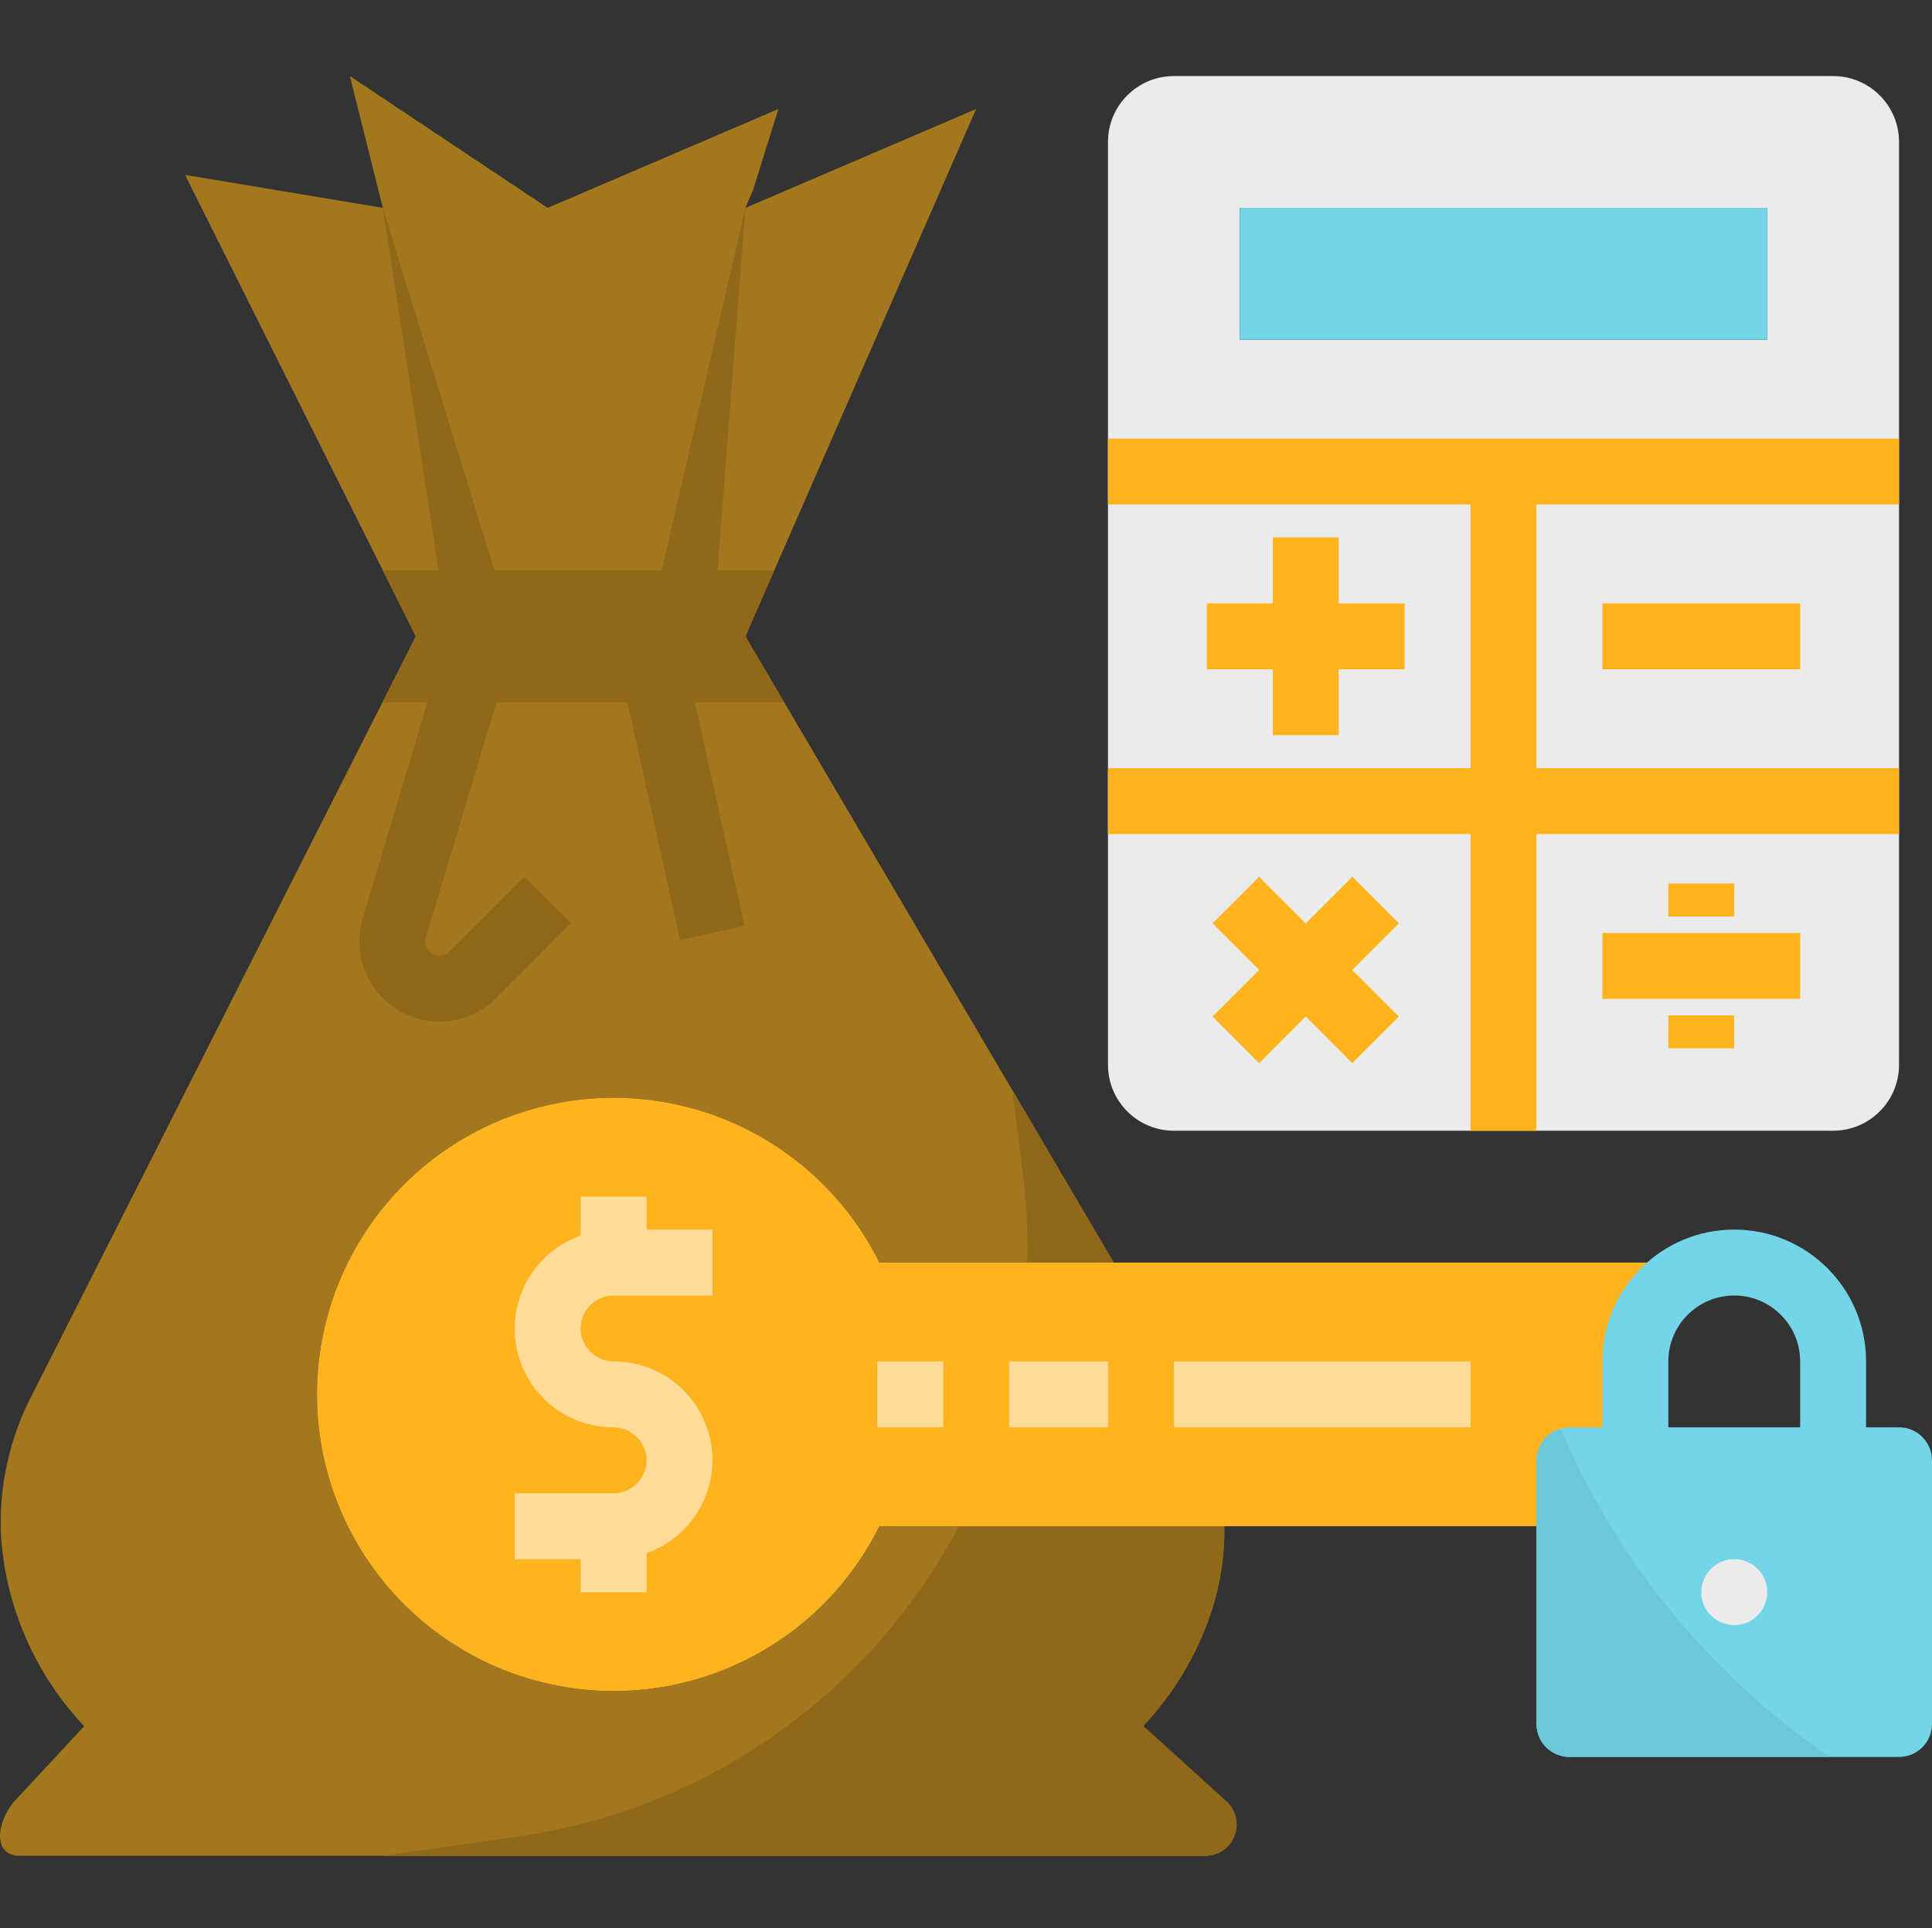 <svg viewBox="0 -18 468.922 468" xmlns="http://www.w3.org/2000/svg"><rect x="0" y="-18" width="468.922" height="468" fill="#333333" stroke="none"/><path d="m444.922.461h-160c-8.836 0-16 7.164-16 16v224c0 8.836 7.164 16 16 16h160c8.836 0 16-7.164 16-16v-224c0-8.836-7.164-16-16-16zm-144 32h128v32h-128zm0 0" fill="#ebebeb"/><path d="m300.922 32.461h128v32h-128zm0 0" fill="#74d5e8"/><path d="m297.891 419.461-20.434-18.512c7.426-7.871 13.051-17.266 16.48-27.527l.137-.418c2.148-6.629 3.191-13.57 3.09-20.543h-83.73c-14.859 29.949-48.379 45.73-80.93 38.102-32.551-7.633-55.566-36.668-55.566-70.102 0-33.434 23.016-62.469 55.566-70.098 32.551-7.633 66.07 8.148 80.93 38.098h56.879l-89.391-152 56-128-56 24 1.848-4.305 6.152-19.695-56 24-48-32 8 32-48-8 56 112-92.961 183.754c-5.66 10.707-8.32 22.742-7.703 34.84 1.203 17.184 8.336 33.422 20.176 45.934l-17.168 18.473c-4.191 5.242-5.055 13 1.656 13h288c3.008-.152 5.645-2.066 6.719-4.883 1.074-2.812.387-5.996-1.75-8.117zm0 0" fill="#a3771d"/><g fill="#ffb41f"><path d="m460.922 88.461h-192v16h88v64h-88v16h88v72h16v-72h88v-16h-88v-64h88zm0 0"/><path d="m308.922 112.461v16h-16v16h16v16h16v-16h16v-16h-16v-16zm0 0"/><path d="m388.922 128.461h48v16h-48zm0 0"/><path d="m328.234 194.805-11.312 11.312-11.312-11.312-11.312 11.312 11.312 11.312-11.312 11.32 11.312 11.312 11.312-11.32 11.312 11.32 11.312-11.312-11.312-11.32 11.312-11.312zm0 0"/><path d="m388.922 208.461h48v16h-48zm0 0"/><path d="m404.922 228.461h16v8h-16zm0 0"/><path d="m404.922 196.461h16v8h-16zm0 0"/></g><path d="m190.332 152.461-9.41-16 7-16h-13.766l6.766-88-20.305 88h-40.613l-27.082-88 13.535 88h-13.535l8 16-8.094 16h10.941l-15.734 52.473c-2.559 8.535 1.008 17.715 8.656 22.285 7.648 4.57 17.422 3.359 23.727-2.934l18.16-18.168-11.312-11.312-18.168 18.16c-1.117 1.121-2.852 1.34-4.211.527s-1.992-2.445-1.531-3.957l17.117-57.074h31.809l12.801 57.734 15.617-3.469-12.031-54.266zm0 0" fill="#8f6819"/><path d="m245.723 246.59 2.602 20.801c.844 6.988 1.176 14.031 1 21.07h20.988zm0 0" fill="#8f6819"/><path d="m277.457 400.949c7.426-7.871 13.051-17.266 16.48-27.527l.137-.418c2.148-6.629 3.191-13.57 3.09-20.543h-64.449c-21.512 40.785-61.273 68.789-106.922 75.305l-32.871 4.695h200c3.008-.152 5.645-2.066 6.719-4.883 1.074-2.812.387-5.996-1.75-8.117zm0 0" fill="#8f6819"/><path d="m270.312 288.461h-56.879c-14.859-29.949-48.379-45.73-80.93-38.098-32.551 7.629-55.566 36.664-55.566 70.098 0 33.434 23.016 62.469 55.566 70.102 32.551 7.629 66.07-8.152 80.93-38.102h167.488v-16h16v-24c0-13.254 10.746-24 24-24zm0 0" fill="#ffb41f"/><path d="m148.922 296.461h24v-16h-16v-8h-16v9.473c-11.012 3.879-17.621 15.133-15.641 26.641 1.977 11.508 11.965 19.91 23.641 19.887 4.418 0 8 3.582 8 8 0 4.418-3.582 8-8 8h-24v16h16v8h16v-9.473c11.012-3.879 17.621-15.133 15.645-26.641-1.98-11.508-11.969-19.91-23.645-19.887-4.418 0-8-3.582-8-8 0-4.418 3.582-8 8-8zm0 0" fill="#fd9"/><path d="m212.922 312.461h16v16h-16zm0 0" fill="#fd9"/><path d="m244.922 312.461h24v16h-24zm0 0" fill="#fd9"/><path d="m284.922 312.461h72v16h-72zm0 0" fill="#fd9"/><path d="m460.922 328.461h-8v-16c0-17.672-14.328-32-32-32s-32 14.328-32 32v16h-8c-4.418 0-8 3.582-8 8v64c0 4.418 3.582 8 8 8h80c4.418 0 8-3.582 8-8v-64c0-4.418-3.582-8-8-8zm-56-16c0-8.836 7.164-16 16-16s16 7.164 16 16v16h-32zm0 0" fill="#74d5e8"/><path d="m420.922 360.461c4.418 0 8 3.582 8 8 0 4.418-3.582 8-8 8s-8-3.582-8-8c0-4.418 3.582-8 8-8zm0 0" fill="#ebebeb"/><path d="m380.922 408.461h63.199c-28.91-19.754-51.57-47.363-65.301-79.574-3.453.902-5.871 4.008-5.898 7.574v64c0 4.418 3.582 8 8 8zm0 0" fill="#6cc7d9"/></svg>